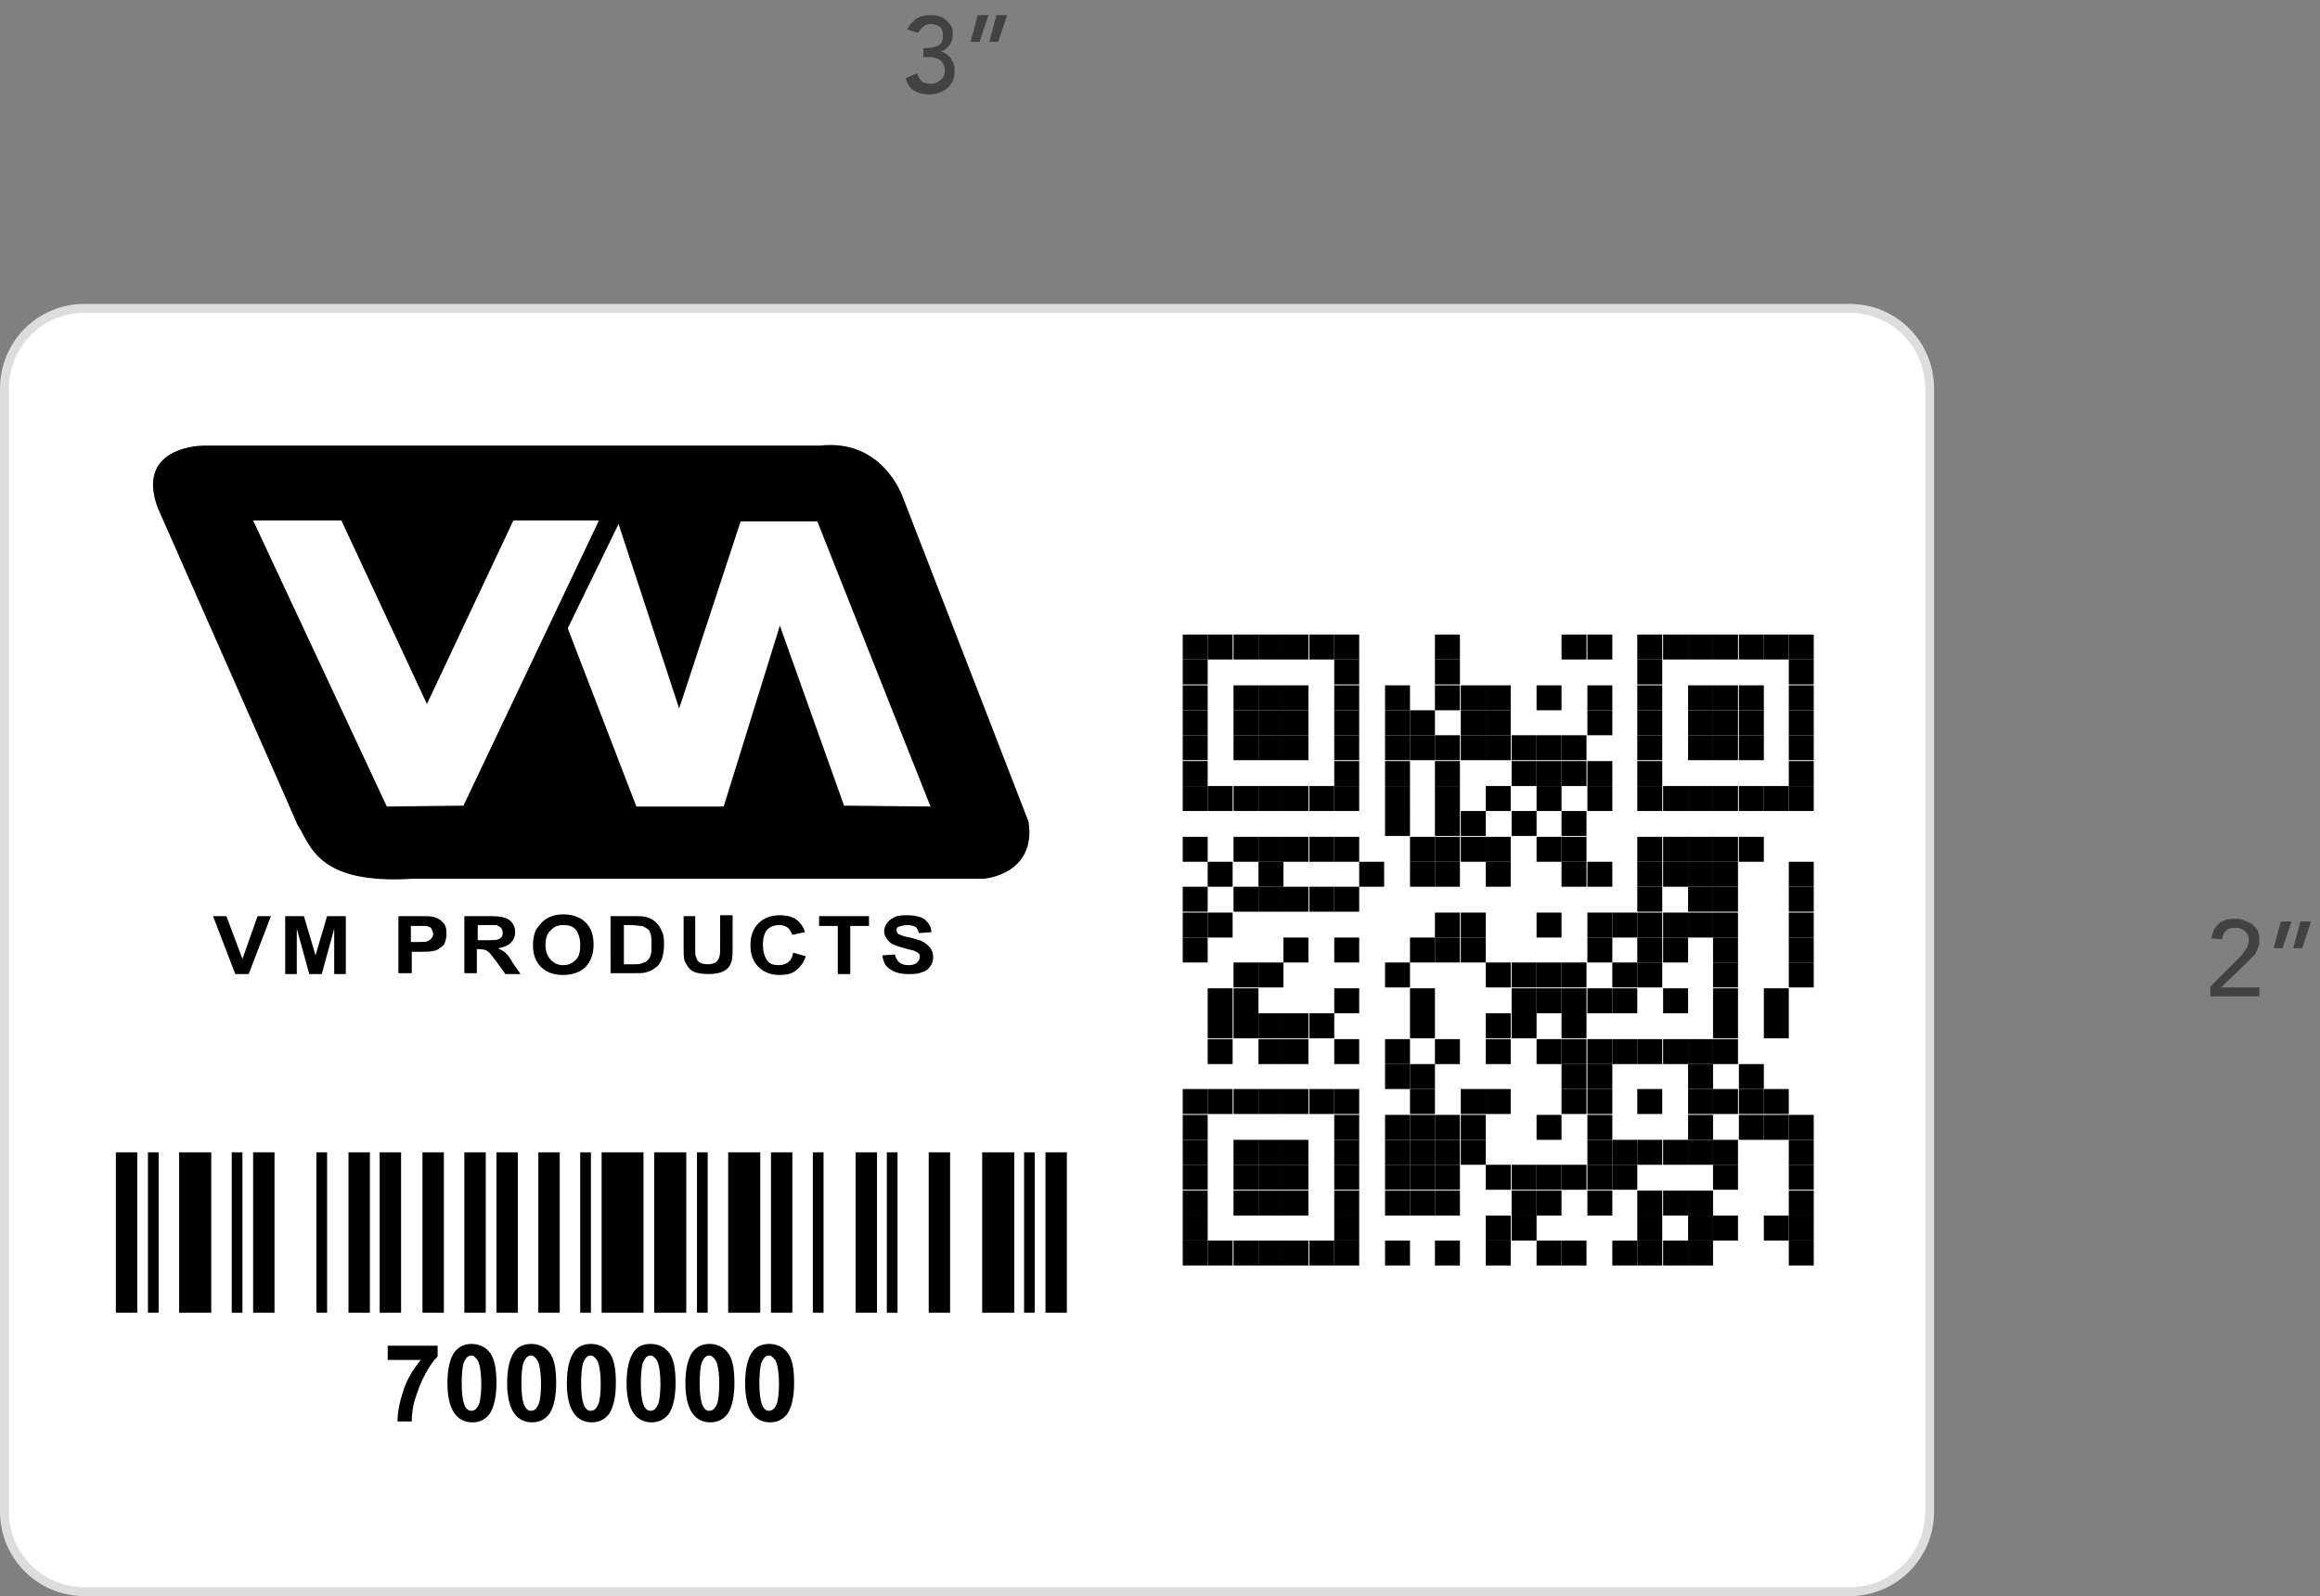<?xml version="1.0" encoding="utf-8"?>
<!-- Generator: Adobe Illustrator 25.4.1, SVG Export Plug-In . SVG Version: 6.00 Build 0)  -->
<svg version="1.1" id="Layer_1" xmlns="http://www.w3.org/2000/svg" xmlns:xlink="http://www.w3.org/1999/xlink" x="0px" y="0px"
	 viewBox="0 0 260.3 179.1" style="enable-background:new 0 0 260.3 179.1;" xml:space="preserve">
<rect x="0" y="0" width="260.3" height="179.1" fill="#808080" stroke="none"/>
<style type="text/css">
	.st0{clip-path:url(#SVGID_00000178187450804806963920000006130246353294598321_);}
	.st1{fill:#424242;}
	.st2{clip-path:url(#SVGID_00000178187450804806963920000006130246353294598321_);fill:#FFFFFF;}
	.st3{clip-path:url(#SVGID_00000178187450804806963920000006130246353294598321_);fill:none;stroke:#DDDDDD;stroke-miterlimit:10;}
	.st4{clip-path:url(#SVGID_00000071522801106347335400000005399822426087732144_);}
	.st5{clip-path:url(#SVGID_00000027595023191384983040000002733487563613063339_);}
</style>
<g>
	<defs>
		<rect id="SVGID_1_" width="260.3" height="179.1"/>
	</defs>
	<clipPath id="SVGID_00000057140829329396365320000013180880717482561981_">
		<use xlink:href="#SVGID_1_"  style="overflow:visible;"/>
	</clipPath>
	<g style="clip-path:url(#SVGID_00000057140829329396365320000013180880717482561981_);">
		<path class="st1" d="M248,110.7l3.4-3.4c0.1-0.1,0.2-0.2,0.3-0.4c0.1-0.1,0.2-0.3,0.3-0.4c0.1-0.1,0.2-0.3,0.2-0.5
			c0.1-0.2,0.1-0.3,0.1-0.5c0-0.2,0-0.4-0.1-0.6s-0.2-0.3-0.3-0.4s-0.3-0.2-0.5-0.3c-0.2-0.1-0.4-0.1-0.6-0.1c-0.4,0-0.8,0.1-1,0.3
			c-0.3,0.2-0.4,0.6-0.5,1l-1.2-0.1c0.1-0.4,0.2-0.7,0.3-1c0.2-0.3,0.4-0.5,0.6-0.7s0.5-0.3,0.8-0.4s0.7-0.1,1-0.1
			c0.4,0,0.7,0,1,0.2c0.3,0.1,0.6,0.2,0.9,0.4c0.2,0.2,0.4,0.4,0.6,0.7c0.1,0.3,0.2,0.6,0.2,1c0,0.3,0,0.5-0.1,0.8s-0.2,0.5-0.3,0.7
			s-0.3,0.4-0.5,0.6c-0.2,0.2-0.4,0.4-0.6,0.6l-2.8,2.7h4.3v1H248V110.7z"/>
		<path class="st1" d="M256.1,106.4h-1l0.8-3h1.2L256.1,106.4z M258.3,106.4h-1l0.8-3h1.2L258.3,106.4z"/>
	</g>
	<g style="clip-path:url(#SVGID_00000057140829329396365320000013180880717482561981_);">
		<path class="st1" d="M102.9,8.2c0.1,0.4,0.3,0.7,0.5,0.9c0.2,0.2,0.6,0.3,1,0.3c0.2,0,0.4,0,0.6-0.1c0.2-0.1,0.4-0.2,0.5-0.3
			c0.2-0.1,0.3-0.3,0.4-0.5s0.1-0.4,0.1-0.6c0-0.4-0.1-0.6-0.2-0.8c-0.1-0.2-0.3-0.4-0.6-0.5s-0.5-0.2-0.8-0.2c-0.3,0-0.6,0-0.8,0
			v-1c0.4,0,0.8,0,1.1-0.1c0.3-0.1,0.5-0.1,0.7-0.3c0.2-0.1,0.3-0.3,0.3-0.4c0.1-0.2,0.1-0.4,0.1-0.6c0-0.5-0.1-0.8-0.4-1
			c-0.3-0.2-0.6-0.3-1-0.3c-0.3,0-0.6,0.1-0.8,0.3c-0.3,0.2-0.4,0.4-0.6,0.7l-1.2-0.4c0.2-0.5,0.6-0.9,1-1.2c0.5-0.3,1-0.4,1.5-0.4
			c0.3,0,0.7,0,1,0.1c0.3,0.1,0.6,0.2,0.8,0.4c0.2,0.2,0.4,0.4,0.6,0.7s0.2,0.6,0.2,1c0,0.4-0.1,0.8-0.4,1.2s-0.6,0.6-1,0.7v0
			c0.3,0,0.5,0.1,0.7,0.3c0.2,0.1,0.4,0.3,0.5,0.5s0.3,0.4,0.3,0.6c0.1,0.2,0.1,0.5,0.1,0.8c0,0.4-0.1,0.8-0.2,1.1
			c-0.2,0.3-0.4,0.6-0.6,0.8c-0.3,0.2-0.6,0.4-0.9,0.5c-0.3,0.1-0.7,0.2-1.1,0.2c-0.6,0-1.2-0.1-1.7-0.4c-0.5-0.3-0.8-0.8-1-1.4
			L102.9,8.2z"/>
		<path class="st1" d="M109.9,4.7h-1l0.8-3h1.2L109.9,4.7z M112,4.7h-1l0.8-3h1.2L112,4.7z"/>
	</g>
	<path style="clip-path:url(#SVGID_00000057140829329396365320000013180880717482561981_);fill:#FFFFFF;" d="M207.5,178.6H9.5
		c-5,0-9-4-9-9v-126c0-5,4-9,9-9h198c5,0,9,4,9,9v126C216.5,174.6,212.5,178.6,207.5,178.6"/>
	
		<path style="clip-path:url(#SVGID_00000057140829329396365320000013180880717482561981_);fill:none;stroke:#DDDDDD;stroke-miterlimit:10;" d="
		M207.5,178.6H9.5c-5,0-9-4-9-9v-126c0-5,4-9,9-9h198c5,0,9,4,9,9v126C216.5,174.6,212.5,178.6,207.5,178.6z"/>
</g>
<g>
	<path d="M26.4,109.3l-2.5-6.5h1.5l1.8,4.8l1.7-4.8h1.5l-2.5,6.5H26.4z"/>
	<path d="M32,109.3v-6.5h2.1l1.3,4.4l1.3-4.4h2.1v6.5h-1.3v-5.1l-1.4,5.1h-1.4l-1.4-5.1v5.1H32z"/>
	<path d="M44.7,109.3v-6.5H47c0.9,0,1.4,0,1.7,0.1c0.4,0.1,0.7,0.3,1,0.6s0.4,0.7,0.4,1.3c0,0.4-0.1,0.7-0.2,1s-0.4,0.5-0.6,0.6
		c-0.2,0.2-0.5,0.3-0.7,0.3c-0.3,0.1-0.8,0.1-1.5,0.1h-0.9v2.4H44.7z M46.1,103.9v1.8h0.8c0.6,0,0.9,0,1.1-0.1
		c0.2-0.1,0.3-0.2,0.4-0.3c0.1-0.1,0.2-0.3,0.2-0.5c0-0.2-0.1-0.4-0.2-0.6s-0.3-0.2-0.6-0.3c-0.2,0-0.5,0-1,0H46.1z"/>
	<path d="M52.1,109.3v-6.5h3c0.8,0,1.3,0.1,1.6,0.2c0.3,0.1,0.6,0.3,0.8,0.6c0.2,0.3,0.3,0.6,0.3,1c0,0.5-0.2,0.9-0.5,1.2
		s-0.8,0.5-1.4,0.6c0.3,0.2,0.6,0.3,0.8,0.5c0.2,0.2,0.5,0.5,0.8,1.1l0.9,1.3h-1.7l-1-1.4c-0.4-0.5-0.6-0.8-0.8-1
		c-0.1-0.1-0.3-0.2-0.4-0.3c-0.2,0-0.4-0.1-0.7-0.1h-0.3v2.7H52.1z M53.5,105.5h1.1c0.7,0,1.1,0,1.3-0.1s0.3-0.1,0.4-0.3
		c0.1-0.1,0.1-0.3,0.1-0.5c0-0.2-0.1-0.4-0.2-0.5c-0.1-0.1-0.3-0.2-0.5-0.3c-0.1,0-0.5,0-1,0h-1.1V105.5z"/>
	<path d="M59.8,106.1c0-0.7,0.1-1.2,0.3-1.7c0.2-0.3,0.4-0.6,0.7-0.9s0.6-0.5,0.9-0.6c0.4-0.2,0.9-0.3,1.5-0.3c1,0,1.9,0.3,2.5,0.9
		c0.6,0.6,0.9,1.4,0.9,2.5c0,1-0.3,1.9-0.9,2.5s-1.5,0.9-2.5,0.9c-1.1,0-1.9-0.3-2.5-0.9S59.8,107.1,59.8,106.1z M61.2,106
		c0,0.7,0.2,1.3,0.6,1.7c0.4,0.4,0.8,0.6,1.4,0.6s1-0.2,1.4-0.6c0.4-0.4,0.5-0.9,0.5-1.7c0-0.7-0.2-1.3-0.5-1.7
		c-0.4-0.4-0.8-0.5-1.4-0.5s-1.1,0.2-1.4,0.6C61.4,104.7,61.2,105.3,61.2,106z"/>
	<path d="M68.6,102.8h2.6c0.6,0,1,0,1.3,0.1c0.4,0.1,0.8,0.3,1.1,0.6c0.3,0.3,0.5,0.6,0.7,1.1c0.2,0.4,0.2,0.9,0.2,1.5
		c0,0.5-0.1,1-0.2,1.4c-0.2,0.5-0.4,0.9-0.8,1.1c-0.2,0.2-0.6,0.4-1,0.5c-0.3,0.1-0.7,0.1-1.3,0.1h-2.7V102.8z M70,103.9v4.3h1.1
		c0.4,0,0.7,0,0.9-0.1c0.2-0.1,0.4-0.1,0.6-0.3s0.3-0.3,0.4-0.6c0.1-0.3,0.1-0.7,0.1-1.2s0-0.9-0.1-1.2c-0.1-0.3-0.2-0.5-0.4-0.6
		s-0.4-0.3-0.7-0.3c-0.2,0-0.6-0.1-1.2-0.1H70z"/>
	<path d="M76.5,102.8H78v3.5c0,0.6,0,0.9,0.1,1.1c0.1,0.3,0.2,0.5,0.4,0.6s0.5,0.2,0.9,0.2c0.4,0,0.7-0.1,0.9-0.2
		c0.2-0.2,0.3-0.3,0.4-0.6s0.1-0.6,0.1-1.1v-3.6h1.4v3.4c0,0.8,0,1.3-0.1,1.7c-0.1,0.3-0.2,0.6-0.4,0.8c-0.2,0.2-0.5,0.4-0.8,0.5
		c-0.3,0.1-0.8,0.2-1.4,0.2c-0.7,0-1.2-0.1-1.5-0.2c-0.3-0.1-0.6-0.3-0.8-0.6s-0.3-0.5-0.4-0.7c-0.1-0.4-0.1-0.9-0.1-1.6V102.8z"/>
	<path d="M89,106.9l1.4,0.4c-0.2,0.7-0.6,1.2-1.1,1.6s-1.1,0.5-1.9,0.5c-0.9,0-1.7-0.3-2.3-0.9s-0.9-1.4-0.9-2.4
		c0-1.1,0.3-1.9,0.9-2.5c0.6-0.6,1.4-0.9,2.4-0.9c0.9,0,1.6,0.2,2.1,0.7c0.3,0.3,0.6,0.7,0.7,1.2l-1.4,0.3c-0.1-0.3-0.3-0.6-0.5-0.8
		c-0.3-0.2-0.6-0.3-1-0.3c-0.5,0-1,0.2-1.3,0.5c-0.3,0.3-0.5,0.9-0.5,1.7c0,0.8,0.2,1.4,0.5,1.8s0.7,0.5,1.3,0.5
		c0.4,0,0.7-0.1,1-0.3S88.9,107.4,89,106.9z"/>
	<path d="M94,109.3v-5.4h-2.1v-1.1h5.6v1.1h-2.1v5.4H94z"/>
	<path d="M99,107.2l1.4-0.1c0.1,0.4,0.3,0.7,0.5,0.9c0.3,0.2,0.6,0.3,1,0.3c0.5,0,0.8-0.1,1-0.3s0.3-0.4,0.3-0.6
		c0-0.2,0-0.3-0.1-0.4s-0.3-0.2-0.5-0.3c-0.2-0.1-0.5-0.1-1.1-0.3c-0.8-0.2-1.3-0.4-1.6-0.6c-0.4-0.4-0.7-0.8-0.7-1.3
		c0-0.3,0.1-0.6,0.3-0.9c0.2-0.3,0.5-0.5,0.9-0.7c0.4-0.2,0.8-0.2,1.4-0.2c0.9,0,1.6,0.2,2,0.5c0.4,0.4,0.7,0.8,0.7,1.4l-1.4,0.1
		c-0.1-0.3-0.2-0.6-0.4-0.7c-0.2-0.1-0.5-0.2-0.9-0.2c-0.4,0-0.7,0.1-1,0.2c-0.2,0.1-0.2,0.2-0.2,0.4c0,0.2,0.1,0.3,0.2,0.4
		c0.2,0.1,0.6,0.3,1.3,0.4c0.7,0.2,1.2,0.3,1.5,0.5s0.6,0.4,0.8,0.7c0.2,0.3,0.3,0.6,0.3,1c0,0.4-0.1,0.7-0.3,1
		c-0.2,0.3-0.5,0.6-1,0.7c-0.4,0.2-0.9,0.2-1.5,0.2c-0.9,0-1.6-0.2-2.1-0.6C99.3,108.4,99.1,107.9,99,107.2z"/>
</g>
<g>
	<defs>
		<rect id="SVGID_00000030461472179564399620000014266655734888444804_" width="260.3" height="179.1"/>
	</defs>
	<clipPath id="SVGID_00000045609489150473400950000005428844086598215327_">
		<use xlink:href="#SVGID_00000030461472179564399620000014266655734888444804_"  style="overflow:visible;"/>
	</clipPath>
	<path style="clip-path:url(#SVGID_00000045609489150473400950000005428844086598215327_);" d="M115.4,92.2l-14.1-36.4
		c0,0-2.2-6.6-9.3-5.8l-69.2,0c0,0-7.7,0-5.1,7c0,0,15.6,35.3,15.7,35.6c1.5,2.3,2.2,6.7,13,6h64C110.5,98.6,116.3,98.1,115.4,92.2
		 M43.4,90.5l-15-32.1l9.9,0L47.9,79l9.7-20.6h9.6L52,90.4L43.4,90.5z M94.7,90.4l-7.2-20.2l-6.3,20.3l-9.8,0l-7.7-20l5.7-11.7
		l6.8,20.7l6.9-21l8.6,0l12.7,32L94.7,90.4z"/>
</g>
<g>
	<path d="M43.5,152.5v-1.5h5.6v1.2c-0.5,0.5-0.9,1.1-1.4,2s-0.8,1.8-1.1,2.7s-0.4,1.8-0.4,2.6h-1.6c0-1.2,0.3-2.4,0.7-3.6
		s1.1-2.3,1.9-3.3H43.5z"/>
	<path d="M52.9,150.8c0.8,0,1.5,0.3,2,0.9c0.6,0.7,0.8,1.9,0.8,3.5c0,1.6-0.3,2.8-0.8,3.5c-0.5,0.6-1.1,0.9-1.9,0.9
		c-0.8,0-1.5-0.3-2-1s-0.8-1.8-0.8-3.4c0-1.6,0.3-2.8,0.8-3.5C51.5,151.1,52.1,150.8,52.9,150.8z M52.9,152.1
		c-0.2,0-0.4,0.1-0.5,0.2s-0.3,0.4-0.4,0.7c-0.1,0.4-0.2,1.1-0.2,2.2s0.1,1.7,0.2,2.1s0.2,0.6,0.4,0.8s0.3,0.2,0.5,0.2
		s0.4-0.1,0.5-0.2s0.3-0.4,0.4-0.7c0.1-0.4,0.2-1.1,0.2-2.1s-0.1-1.7-0.2-2.1s-0.2-0.6-0.4-0.8S53.1,152.1,52.9,152.1z"/>
	<path d="M59.6,150.8c0.8,0,1.5,0.3,2,0.9c0.6,0.7,0.8,1.9,0.8,3.5c0,1.6-0.3,2.8-0.8,3.5c-0.5,0.6-1.1,0.9-1.9,0.9
		c-0.8,0-1.5-0.3-2-1s-0.8-1.8-0.8-3.4c0-1.6,0.3-2.8,0.8-3.5C58.1,151.1,58.8,150.8,59.6,150.8z M59.6,152.1
		c-0.2,0-0.4,0.1-0.5,0.2s-0.3,0.4-0.4,0.7c-0.1,0.4-0.2,1.1-0.2,2.2s0.1,1.7,0.2,2.1s0.2,0.6,0.4,0.8s0.3,0.2,0.5,0.2
		s0.4-0.1,0.5-0.2s0.3-0.4,0.4-0.7c0.1-0.4,0.2-1.1,0.2-2.1s-0.1-1.7-0.2-2.1s-0.2-0.6-0.4-0.8S59.8,152.1,59.6,152.1z"/>
	<path d="M66.3,150.8c0.8,0,1.5,0.3,2,0.9c0.6,0.7,0.8,1.9,0.8,3.5c0,1.6-0.3,2.8-0.8,3.5c-0.5,0.6-1.1,0.9-1.9,0.9
		c-0.8,0-1.5-0.3-2-1s-0.8-1.8-0.8-3.4c0-1.6,0.3-2.8,0.8-3.5C64.8,151.1,65.5,150.8,66.3,150.8z M66.3,152.1
		c-0.2,0-0.4,0.1-0.5,0.2s-0.3,0.4-0.4,0.7c-0.1,0.4-0.2,1.1-0.2,2.2s0.1,1.7,0.2,2.1s0.2,0.6,0.4,0.8s0.3,0.2,0.5,0.2
		s0.4-0.1,0.5-0.2s0.3-0.4,0.4-0.7c0.1-0.4,0.2-1.1,0.2-2.1s-0.1-1.7-0.2-2.1s-0.2-0.6-0.4-0.8S66.5,152.1,66.3,152.1z"/>
	<path d="M73,150.8c0.8,0,1.5,0.3,2,0.9c0.6,0.7,0.8,1.9,0.8,3.5c0,1.6-0.3,2.8-0.8,3.5c-0.5,0.6-1.1,0.9-1.9,0.9
		c-0.8,0-1.5-0.3-2-1s-0.8-1.8-0.8-3.4c0-1.6,0.3-2.8,0.8-3.5C71.5,151.1,72.1,150.8,73,150.8z M73,152.1c-0.2,0-0.4,0.1-0.5,0.2
		s-0.3,0.4-0.4,0.7c-0.1,0.4-0.2,1.1-0.2,2.2s0.1,1.7,0.2,2.1s0.2,0.6,0.4,0.8s0.3,0.2,0.5,0.2s0.4-0.1,0.5-0.2s0.3-0.4,0.4-0.7
		c0.1-0.4,0.2-1.1,0.2-2.1s-0.1-1.7-0.2-2.1s-0.2-0.6-0.4-0.8S73.2,152.1,73,152.1z"/>
	<path d="M79.6,150.8c0.8,0,1.5,0.3,2,0.9c0.6,0.7,0.8,1.9,0.8,3.5c0,1.6-0.3,2.8-0.8,3.5c-0.5,0.6-1.1,0.9-1.9,0.9
		c-0.8,0-1.5-0.3-2-1s-0.8-1.8-0.8-3.4c0-1.6,0.3-2.8,0.8-3.5C78.2,151.1,78.8,150.8,79.6,150.8z M79.6,152.1
		c-0.2,0-0.4,0.1-0.5,0.2s-0.3,0.4-0.4,0.7c-0.1,0.4-0.2,1.1-0.2,2.2s0.1,1.7,0.2,2.1s0.2,0.6,0.4,0.8s0.3,0.2,0.5,0.2
		s0.4-0.1,0.5-0.2s0.3-0.4,0.4-0.7c0.1-0.4,0.2-1.1,0.2-2.1s-0.1-1.7-0.2-2.1s-0.2-0.6-0.4-0.8S79.8,152.1,79.6,152.1z"/>
	<path d="M86.3,150.8c0.8,0,1.5,0.3,2,0.9c0.6,0.7,0.8,1.9,0.8,3.5c0,1.6-0.3,2.8-0.8,3.5c-0.5,0.6-1.1,0.9-1.9,0.9
		c-0.8,0-1.5-0.3-2-1s-0.8-1.8-0.8-3.4c0-1.6,0.3-2.8,0.8-3.5C84.8,151.1,85.5,150.8,86.3,150.8z M86.3,152.1
		c-0.2,0-0.4,0.1-0.5,0.2s-0.3,0.4-0.4,0.7c-0.1,0.4-0.2,1.1-0.2,2.2s0.1,1.7,0.2,2.1s0.2,0.6,0.4,0.8s0.3,0.2,0.5,0.2
		s0.4-0.1,0.5-0.2s0.3-0.4,0.4-0.7c0.1-0.4,0.2-1.1,0.2-2.1s-0.1-1.7-0.2-2.1s-0.2-0.6-0.4-0.8S86.5,152.1,86.3,152.1z"/>
</g>
<g>
	<defs>
		<rect id="SVGID_00000056415524764481378560000009564014808179315887_" width="260.3" height="179.1"/>
	</defs>
	<clipPath id="SVGID_00000168805206224846755160000002445655289633663641_">
		<use xlink:href="#SVGID_00000056415524764481378560000009564014808179315887_"  style="overflow:visible;"/>
	</clipPath>
	
		<rect x="13" y="129.3" style="clip-path:url(#SVGID_00000168805206224846755160000002445655289633663641_);" width="2.4" height="18"/>
	
		<rect x="16.6" y="129.3" style="clip-path:url(#SVGID_00000168805206224846755160000002445655289633663641_);" width="1.2" height="18"/>
	
		<rect x="20.1" y="129.3" style="clip-path:url(#SVGID_00000168805206224846755160000002445655289633663641_);" width="3.6" height="18"/>
	
		<rect x="26" y="129.3" style="clip-path:url(#SVGID_00000168805206224846755160000002445655289633663641_);" width="1.2" height="18"/>
	
		<rect x="28.4" y="129.3" style="clip-path:url(#SVGID_00000168805206224846755160000002445655289633663641_);" width="2.4" height="18"/>
	
		<rect x="35.5" y="129.3" style="clip-path:url(#SVGID_00000168805206224846755160000002445655289633663641_);" width="1.2" height="18"/>
	
		<rect x="39.1" y="129.3" style="clip-path:url(#SVGID_00000168805206224846755160000002445655289633663641_);" width="2.4" height="18"/>
	
		<rect x="42.6" y="129.3" style="clip-path:url(#SVGID_00000168805206224846755160000002445655289633663641_);" width="2.4" height="18"/>
	
		<rect x="47.4" y="129.3" style="clip-path:url(#SVGID_00000168805206224846755160000002445655289633663641_);" width="2.4" height="18"/>
	
		<rect x="52.1" y="129.3" style="clip-path:url(#SVGID_00000168805206224846755160000002445655289633663641_);" width="2.4" height="18"/>
	
		<rect x="55.7" y="129.3" style="clip-path:url(#SVGID_00000168805206224846755160000002445655289633663641_);" width="2.4" height="18"/>
	
		<rect x="60.4" y="129.3" style="clip-path:url(#SVGID_00000168805206224846755160000002445655289633663641_);" width="2.4" height="18"/>
	
		<rect x="65.1" y="129.3" style="clip-path:url(#SVGID_00000168805206224846755160000002445655289633663641_);" width="1.2" height="18"/>
	
		<rect x="67.5" y="129.3" style="clip-path:url(#SVGID_00000168805206224846755160000002445655289633663641_);" width="4.7" height="18"/>
	
		<rect x="73.4" y="129.3" style="clip-path:url(#SVGID_00000168805206224846755160000002445655289633663641_);" width="3.6" height="18"/>
	
		<rect x="78.2" y="129.3" style="clip-path:url(#SVGID_00000168805206224846755160000002445655289633663641_);" width="1.2" height="18"/>
	
		<rect x="81.7" y="129.3" style="clip-path:url(#SVGID_00000168805206224846755160000002445655289633663641_);" width="3.6" height="18"/>
	
		<rect x="86.5" y="129.3" style="clip-path:url(#SVGID_00000168805206224846755160000002445655289633663641_);" width="2.4" height="18"/>
	
		<rect x="91.2" y="129.3" style="clip-path:url(#SVGID_00000168805206224846755160000002445655289633663641_);" width="1.2" height="18"/>
	
		<rect x="96" y="129.3" style="clip-path:url(#SVGID_00000168805206224846755160000002445655289633663641_);" width="2.4" height="18"/>
	
		<rect x="99.5" y="129.3" style="clip-path:url(#SVGID_00000168805206224846755160000002445655289633663641_);" width="1.2" height="18"/>
	
		<rect x="104.2" y="129.3" style="clip-path:url(#SVGID_00000168805206224846755160000002445655289633663641_);" width="2.4" height="18"/>
	
		<rect x="110.2" y="129.3" style="clip-path:url(#SVGID_00000168805206224846755160000002445655289633663641_);" width="3.6" height="18"/>
	
		<rect x="114.9" y="129.3" style="clip-path:url(#SVGID_00000168805206224846755160000002445655289633663641_);" width="1.2" height="18"/>
	
		<rect x="117.3" y="129.3" style="clip-path:url(#SVGID_00000168805206224846755160000002445655289633663641_);" width="2.4" height="18"/>
	
		<rect x="132.7" y="71.2" style="clip-path:url(#SVGID_00000168805206224846755160000002445655289633663641_);" width="2.8" height="2.8"/>
	
		<rect x="135.5" y="71.2" style="clip-path:url(#SVGID_00000168805206224846755160000002445655289633663641_);" width="2.8" height="2.8"/>
	
		<rect x="138.4" y="71.2" style="clip-path:url(#SVGID_00000168805206224846755160000002445655289633663641_);" width="2.8" height="2.8"/>
	
		<rect x="141.2" y="71.2" style="clip-path:url(#SVGID_00000168805206224846755160000002445655289633663641_);" width="2.8" height="2.8"/>
	
		<rect x="144" y="71.2" style="clip-path:url(#SVGID_00000168805206224846755160000002445655289633663641_);" width="2.8" height="2.8"/>
	
		<rect x="146.9" y="71.2" style="clip-path:url(#SVGID_00000168805206224846755160000002445655289633663641_);" width="2.8" height="2.8"/>
	
		<rect x="149.7" y="71.2" style="clip-path:url(#SVGID_00000168805206224846755160000002445655289633663641_);" width="2.8" height="2.8"/>
	
		<rect x="161" y="71.2" style="clip-path:url(#SVGID_00000168805206224846755160000002445655289633663641_);" width="2.8" height="2.8"/>
	
		<rect x="175.2" y="71.2" style="clip-path:url(#SVGID_00000168805206224846755160000002445655289633663641_);" width="2.8" height="2.8"/>
	
		<rect x="178.1" y="71.2" style="clip-path:url(#SVGID_00000168805206224846755160000002445655289633663641_);" width="2.8" height="2.8"/>
	
		<rect x="183.7" y="71.2" style="clip-path:url(#SVGID_00000168805206224846755160000002445655289633663641_);" width="2.8" height="2.8"/>
	
		<rect x="186.6" y="71.2" style="clip-path:url(#SVGID_00000168805206224846755160000002445655289633663641_);" width="2.8" height="2.8"/>
	
		<rect x="189.4" y="71.2" style="clip-path:url(#SVGID_00000168805206224846755160000002445655289633663641_);" width="2.8" height="2.8"/>
	
		<rect x="192.2" y="71.2" style="clip-path:url(#SVGID_00000168805206224846755160000002445655289633663641_);" width="2.8" height="2.8"/>
	
		<rect x="195.1" y="71.2" style="clip-path:url(#SVGID_00000168805206224846755160000002445655289633663641_);" width="2.8" height="2.8"/>
	
		<rect x="197.9" y="71.2" style="clip-path:url(#SVGID_00000168805206224846755160000002445655289633663641_);" width="2.8" height="2.8"/>
	
		<rect x="200.7" y="71.2" style="clip-path:url(#SVGID_00000168805206224846755160000002445655289633663641_);" width="2.8" height="2.8"/>
	
		<rect x="132.7" y="74" style="clip-path:url(#SVGID_00000168805206224846755160000002445655289633663641_);" width="2.8" height="2.8"/>
	
		<rect x="149.7" y="74" style="clip-path:url(#SVGID_00000168805206224846755160000002445655289633663641_);" width="2.8" height="2.8"/>
	
		<rect x="161" y="74" style="clip-path:url(#SVGID_00000168805206224846755160000002445655289633663641_);" width="2.8" height="2.8"/>
	
		<rect x="183.7" y="74" style="clip-path:url(#SVGID_00000168805206224846755160000002445655289633663641_);" width="2.8" height="2.8"/>
	
		<rect x="200.7" y="74" style="clip-path:url(#SVGID_00000168805206224846755160000002445655289633663641_);" width="2.8" height="2.8"/>
	
		<rect x="132.7" y="76.9" style="clip-path:url(#SVGID_00000168805206224846755160000002445655289633663641_);" width="2.8" height="2.8"/>
	
		<rect x="138.4" y="76.9" style="clip-path:url(#SVGID_00000168805206224846755160000002445655289633663641_);" width="2.8" height="2.8"/>
	
		<rect x="141.2" y="76.9" style="clip-path:url(#SVGID_00000168805206224846755160000002445655289633663641_);" width="2.8" height="2.8"/>
	
		<rect x="144" y="76.9" style="clip-path:url(#SVGID_00000168805206224846755160000002445655289633663641_);" width="2.8" height="2.8"/>
	
		<rect x="149.7" y="76.9" style="clip-path:url(#SVGID_00000168805206224846755160000002445655289633663641_);" width="2.8" height="2.8"/>
	
		<rect x="155.4" y="76.9" style="clip-path:url(#SVGID_00000168805206224846755160000002445655289633663641_);" width="2.8" height="2.8"/>
	
		<rect x="161" y="76.9" style="clip-path:url(#SVGID_00000168805206224846755160000002445655289633663641_);" width="2.8" height="2.8"/>
	
		<rect x="163.9" y="76.9" style="clip-path:url(#SVGID_00000168805206224846755160000002445655289633663641_);" width="2.8" height="2.8"/>
	
		<rect x="166.7" y="76.9" style="clip-path:url(#SVGID_00000168805206224846755160000002445655289633663641_);" width="2.8" height="2.8"/>
	
		<rect x="172.4" y="76.9" style="clip-path:url(#SVGID_00000168805206224846755160000002445655289633663641_);" width="2.8" height="2.8"/>
	
		<rect x="178.1" y="76.9" style="clip-path:url(#SVGID_00000168805206224846755160000002445655289633663641_);" width="2.8" height="2.8"/>
	
		<rect x="183.7" y="76.9" style="clip-path:url(#SVGID_00000168805206224846755160000002445655289633663641_);" width="2.8" height="2.8"/>
	
		<rect x="189.4" y="76.9" style="clip-path:url(#SVGID_00000168805206224846755160000002445655289633663641_);" width="2.8" height="2.8"/>
	
		<rect x="192.2" y="76.9" style="clip-path:url(#SVGID_00000168805206224846755160000002445655289633663641_);" width="2.8" height="2.8"/>
	
		<rect x="195.1" y="76.9" style="clip-path:url(#SVGID_00000168805206224846755160000002445655289633663641_);" width="2.8" height="2.8"/>
	
		<rect x="200.7" y="76.9" style="clip-path:url(#SVGID_00000168805206224846755160000002445655289633663641_);" width="2.8" height="2.8"/>
	
		<rect x="132.7" y="79.7" style="clip-path:url(#SVGID_00000168805206224846755160000002445655289633663641_);" width="2.8" height="2.8"/>
	
		<rect x="138.4" y="79.7" style="clip-path:url(#SVGID_00000168805206224846755160000002445655289633663641_);" width="2.8" height="2.8"/>
	
		<rect x="141.2" y="79.7" style="clip-path:url(#SVGID_00000168805206224846755160000002445655289633663641_);" width="2.8" height="2.8"/>
	
		<rect x="144" y="79.7" style="clip-path:url(#SVGID_00000168805206224846755160000002445655289633663641_);" width="2.8" height="2.8"/>
	
		<rect x="149.7" y="79.7" style="clip-path:url(#SVGID_00000168805206224846755160000002445655289633663641_);" width="2.8" height="2.8"/>
	
		<rect x="155.4" y="79.7" style="clip-path:url(#SVGID_00000168805206224846755160000002445655289633663641_);" width="2.8" height="2.8"/>
	
		<rect x="158.2" y="79.7" style="clip-path:url(#SVGID_00000168805206224846755160000002445655289633663641_);" width="2.8" height="2.8"/>
	
		<rect x="163.9" y="79.7" style="clip-path:url(#SVGID_00000168805206224846755160000002445655289633663641_);" width="2.8" height="2.8"/>
	
		<rect x="166.7" y="79.7" style="clip-path:url(#SVGID_00000168805206224846755160000002445655289633663641_);" width="2.8" height="2.8"/>
	
		<rect x="178.1" y="79.7" style="clip-path:url(#SVGID_00000168805206224846755160000002445655289633663641_);" width="2.8" height="2.8"/>
	
		<rect x="183.7" y="79.7" style="clip-path:url(#SVGID_00000168805206224846755160000002445655289633663641_);" width="2.8" height="2.8"/>
	
		<rect x="189.4" y="79.7" style="clip-path:url(#SVGID_00000168805206224846755160000002445655289633663641_);" width="2.8" height="2.8"/>
	
		<rect x="192.2" y="79.7" style="clip-path:url(#SVGID_00000168805206224846755160000002445655289633663641_);" width="2.8" height="2.8"/>
	
		<rect x="195.1" y="79.7" style="clip-path:url(#SVGID_00000168805206224846755160000002445655289633663641_);" width="2.8" height="2.8"/>
	
		<rect x="200.7" y="79.7" style="clip-path:url(#SVGID_00000168805206224846755160000002445655289633663641_);" width="2.8" height="2.8"/>
	
		<rect x="132.7" y="82.5" style="clip-path:url(#SVGID_00000168805206224846755160000002445655289633663641_);" width="2.8" height="2.8"/>
	
		<rect x="138.4" y="82.5" style="clip-path:url(#SVGID_00000168805206224846755160000002445655289633663641_);" width="2.8" height="2.8"/>
	
		<rect x="141.2" y="82.5" style="clip-path:url(#SVGID_00000168805206224846755160000002445655289633663641_);" width="2.8" height="2.8"/>
	
		<rect x="144" y="82.5" style="clip-path:url(#SVGID_00000168805206224846755160000002445655289633663641_);" width="2.8" height="2.8"/>
	
		<rect x="149.7" y="82.5" style="clip-path:url(#SVGID_00000168805206224846755160000002445655289633663641_);" width="2.8" height="2.8"/>
	
		<rect x="155.4" y="82.5" style="clip-path:url(#SVGID_00000168805206224846755160000002445655289633663641_);" width="2.8" height="2.8"/>
	
		<rect x="158.2" y="82.5" style="clip-path:url(#SVGID_00000168805206224846755160000002445655289633663641_);" width="2.8" height="2.8"/>
	
		<rect x="161" y="82.5" style="clip-path:url(#SVGID_00000168805206224846755160000002445655289633663641_);" width="2.8" height="2.8"/>
	
		<rect x="163.9" y="82.5" style="clip-path:url(#SVGID_00000168805206224846755160000002445655289633663641_);" width="2.8" height="2.8"/>
	
		<rect x="166.7" y="82.5" style="clip-path:url(#SVGID_00000168805206224846755160000002445655289633663641_);" width="2.8" height="2.8"/>
	
		<rect x="169.6" y="82.5" style="clip-path:url(#SVGID_00000168805206224846755160000002445655289633663641_);" width="2.8" height="2.8"/>
	
		<rect x="172.4" y="82.5" style="clip-path:url(#SVGID_00000168805206224846755160000002445655289633663641_);" width="2.8" height="2.8"/>
	
		<rect x="175.2" y="82.5" style="clip-path:url(#SVGID_00000168805206224846755160000002445655289633663641_);" width="2.8" height="2.8"/>
	
		<rect x="183.7" y="82.5" style="clip-path:url(#SVGID_00000168805206224846755160000002445655289633663641_);" width="2.8" height="2.8"/>
	
		<rect x="189.4" y="82.5" style="clip-path:url(#SVGID_00000168805206224846755160000002445655289633663641_);" width="2.8" height="2.8"/>
	
		<rect x="192.2" y="82.5" style="clip-path:url(#SVGID_00000168805206224846755160000002445655289633663641_);" width="2.8" height="2.8"/>
	
		<rect x="195.1" y="82.5" style="clip-path:url(#SVGID_00000168805206224846755160000002445655289633663641_);" width="2.8" height="2.8"/>
	
		<rect x="200.7" y="82.5" style="clip-path:url(#SVGID_00000168805206224846755160000002445655289633663641_);" width="2.8" height="2.8"/>
	
		<rect x="132.7" y="85.4" style="clip-path:url(#SVGID_00000168805206224846755160000002445655289633663641_);" width="2.8" height="2.8"/>
	
		<rect x="149.7" y="85.4" style="clip-path:url(#SVGID_00000168805206224846755160000002445655289633663641_);" width="2.8" height="2.8"/>
	
		<rect x="155.4" y="85.4" style="clip-path:url(#SVGID_00000168805206224846755160000002445655289633663641_);" width="2.8" height="2.8"/>
	
		<rect x="161" y="85.4" style="clip-path:url(#SVGID_00000168805206224846755160000002445655289633663641_);" width="2.8" height="2.8"/>
	
		<rect x="169.6" y="85.4" style="clip-path:url(#SVGID_00000168805206224846755160000002445655289633663641_);" width="2.8" height="2.8"/>
	
		<rect x="172.4" y="85.4" style="clip-path:url(#SVGID_00000168805206224846755160000002445655289633663641_);" width="2.8" height="2.8"/>
	
		<rect x="175.2" y="85.4" style="clip-path:url(#SVGID_00000168805206224846755160000002445655289633663641_);" width="2.8" height="2.8"/>
	
		<rect x="178.1" y="85.4" style="clip-path:url(#SVGID_00000168805206224846755160000002445655289633663641_);" width="2.8" height="2.8"/>
	
		<rect x="183.7" y="85.4" style="clip-path:url(#SVGID_00000168805206224846755160000002445655289633663641_);" width="2.8" height="2.8"/>
	
		<rect x="200.7" y="85.4" style="clip-path:url(#SVGID_00000168805206224846755160000002445655289633663641_);" width="2.8" height="2.8"/>
	
		<rect x="132.7" y="88.2" style="clip-path:url(#SVGID_00000168805206224846755160000002445655289633663641_);" width="2.8" height="2.8"/>
	
		<rect x="135.5" y="88.2" style="clip-path:url(#SVGID_00000168805206224846755160000002445655289633663641_);" width="2.8" height="2.8"/>
	
		<rect x="138.4" y="88.2" style="clip-path:url(#SVGID_00000168805206224846755160000002445655289633663641_);" width="2.8" height="2.8"/>
	
		<rect x="141.2" y="88.2" style="clip-path:url(#SVGID_00000168805206224846755160000002445655289633663641_);" width="2.8" height="2.8"/>
	
		<rect x="144" y="88.2" style="clip-path:url(#SVGID_00000168805206224846755160000002445655289633663641_);" width="2.8" height="2.8"/>
	
		<rect x="146.9" y="88.2" style="clip-path:url(#SVGID_00000168805206224846755160000002445655289633663641_);" width="2.8" height="2.8"/>
	
		<rect x="149.7" y="88.2" style="clip-path:url(#SVGID_00000168805206224846755160000002445655289633663641_);" width="2.8" height="2.8"/>
	
		<rect x="155.4" y="88.2" style="clip-path:url(#SVGID_00000168805206224846755160000002445655289633663641_);" width="2.8" height="2.8"/>
	
		<rect x="161" y="88.2" style="clip-path:url(#SVGID_00000168805206224846755160000002445655289633663641_);" width="2.8" height="2.8"/>
	
		<rect x="166.7" y="88.2" style="clip-path:url(#SVGID_00000168805206224846755160000002445655289633663641_);" width="2.8" height="2.8"/>
	
		<rect x="172.4" y="88.2" style="clip-path:url(#SVGID_00000168805206224846755160000002445655289633663641_);" width="2.8" height="2.8"/>
	
		<rect x="178.1" y="88.2" style="clip-path:url(#SVGID_00000168805206224846755160000002445655289633663641_);" width="2.8" height="2.8"/>
	
		<rect x="183.7" y="88.2" style="clip-path:url(#SVGID_00000168805206224846755160000002445655289633663641_);" width="2.8" height="2.8"/>
	
		<rect x="186.6" y="88.2" style="clip-path:url(#SVGID_00000168805206224846755160000002445655289633663641_);" width="2.8" height="2.8"/>
	
		<rect x="189.4" y="88.2" style="clip-path:url(#SVGID_00000168805206224846755160000002445655289633663641_);" width="2.8" height="2.8"/>
	
		<rect x="192.2" y="88.2" style="clip-path:url(#SVGID_00000168805206224846755160000002445655289633663641_);" width="2.8" height="2.8"/>
	
		<rect x="195.1" y="88.2" style="clip-path:url(#SVGID_00000168805206224846755160000002445655289633663641_);" width="2.8" height="2.8"/>
	
		<rect x="197.9" y="88.2" style="clip-path:url(#SVGID_00000168805206224846755160000002445655289633663641_);" width="2.8" height="2.8"/>
	
		<rect x="200.7" y="88.2" style="clip-path:url(#SVGID_00000168805206224846755160000002445655289633663641_);" width="2.8" height="2.8"/>
	
		<rect x="155.4" y="91" style="clip-path:url(#SVGID_00000168805206224846755160000002445655289633663641_);" width="2.8" height="2.8"/>
	
		<rect x="161" y="91" style="clip-path:url(#SVGID_00000168805206224846755160000002445655289633663641_);" width="2.8" height="2.8"/>
	
		<rect x="163.9" y="91" style="clip-path:url(#SVGID_00000168805206224846755160000002445655289633663641_);" width="2.8" height="2.8"/>
	
		<rect x="169.6" y="91" style="clip-path:url(#SVGID_00000168805206224846755160000002445655289633663641_);" width="2.8" height="2.8"/>
	
		<rect x="175.2" y="91" style="clip-path:url(#SVGID_00000168805206224846755160000002445655289633663641_);" width="2.8" height="2.8"/>
	
		<rect x="132.7" y="93.9" style="clip-path:url(#SVGID_00000168805206224846755160000002445655289633663641_);" width="2.8" height="2.8"/>
	
		<rect x="138.4" y="93.9" style="clip-path:url(#SVGID_00000168805206224846755160000002445655289633663641_);" width="2.8" height="2.8"/>
	
		<rect x="141.2" y="93.9" style="clip-path:url(#SVGID_00000168805206224846755160000002445655289633663641_);" width="2.8" height="2.8"/>
	
		<rect x="144" y="93.9" style="clip-path:url(#SVGID_00000168805206224846755160000002445655289633663641_);" width="2.8" height="2.8"/>
	
		<rect x="146.9" y="93.9" style="clip-path:url(#SVGID_00000168805206224846755160000002445655289633663641_);" width="2.8" height="2.8"/>
	
		<rect x="149.7" y="93.9" style="clip-path:url(#SVGID_00000168805206224846755160000002445655289633663641_);" width="2.8" height="2.8"/>
	
		<rect x="158.2" y="93.9" style="clip-path:url(#SVGID_00000168805206224846755160000002445655289633663641_);" width="2.8" height="2.8"/>
	
		<rect x="161" y="93.9" style="clip-path:url(#SVGID_00000168805206224846755160000002445655289633663641_);" width="2.8" height="2.8"/>
	
		<rect x="163.9" y="93.9" style="clip-path:url(#SVGID_00000168805206224846755160000002445655289633663641_);" width="2.8" height="2.8"/>
	
		<rect x="166.7" y="93.9" style="clip-path:url(#SVGID_00000168805206224846755160000002445655289633663641_);" width="2.8" height="2.8"/>
	
		<rect x="172.4" y="93.9" style="clip-path:url(#SVGID_00000168805206224846755160000002445655289633663641_);" width="2.8" height="2.8"/>
	
		<rect x="175.2" y="93.9" style="clip-path:url(#SVGID_00000168805206224846755160000002445655289633663641_);" width="2.8" height="2.8"/>
	
		<rect x="183.7" y="93.9" style="clip-path:url(#SVGID_00000168805206224846755160000002445655289633663641_);" width="2.8" height="2.8"/>
	
		<rect x="186.6" y="93.9" style="clip-path:url(#SVGID_00000168805206224846755160000002445655289633663641_);" width="2.8" height="2.8"/>
	
		<rect x="189.4" y="93.9" style="clip-path:url(#SVGID_00000168805206224846755160000002445655289633663641_);" width="2.8" height="2.8"/>
	
		<rect x="192.2" y="93.9" style="clip-path:url(#SVGID_00000168805206224846755160000002445655289633663641_);" width="2.8" height="2.8"/>
	
		<rect x="195.1" y="93.9" style="clip-path:url(#SVGID_00000168805206224846755160000002445655289633663641_);" width="2.8" height="2.8"/>
	
		<rect x="135.5" y="96.7" style="clip-path:url(#SVGID_00000168805206224846755160000002445655289633663641_);" width="2.8" height="2.8"/>
	
		<rect x="141.2" y="96.7" style="clip-path:url(#SVGID_00000168805206224846755160000002445655289633663641_);" width="2.8" height="2.8"/>
	
		<rect x="152.5" y="96.7" style="clip-path:url(#SVGID_00000168805206224846755160000002445655289633663641_);" width="2.8" height="2.8"/>
	
		<rect x="158.2" y="96.7" style="clip-path:url(#SVGID_00000168805206224846755160000002445655289633663641_);" width="2.8" height="2.8"/>
	
		<rect x="161" y="96.7" style="clip-path:url(#SVGID_00000168805206224846755160000002445655289633663641_);" width="2.8" height="2.8"/>
	
		<rect x="166.7" y="96.7" style="clip-path:url(#SVGID_00000168805206224846755160000002445655289633663641_);" width="2.8" height="2.8"/>
	
		<rect x="175.2" y="96.7" style="clip-path:url(#SVGID_00000168805206224846755160000002445655289633663641_);" width="2.8" height="2.8"/>
	
		<rect x="178.1" y="96.7" style="clip-path:url(#SVGID_00000168805206224846755160000002445655289633663641_);" width="2.8" height="2.8"/>
	
		<rect x="183.7" y="96.7" style="clip-path:url(#SVGID_00000168805206224846755160000002445655289633663641_);" width="2.8" height="2.8"/>
	
		<rect x="186.6" y="96.7" style="clip-path:url(#SVGID_00000168805206224846755160000002445655289633663641_);" width="2.8" height="2.8"/>
	
		<rect x="189.4" y="96.7" style="clip-path:url(#SVGID_00000168805206224846755160000002445655289633663641_);" width="2.8" height="2.8"/>
	
		<rect x="192.2" y="96.7" style="clip-path:url(#SVGID_00000168805206224846755160000002445655289633663641_);" width="2.8" height="2.8"/>
	
		<rect x="200.7" y="96.7" style="clip-path:url(#SVGID_00000168805206224846755160000002445655289633663641_);" width="2.8" height="2.8"/>
	
		<rect x="132.7" y="99.5" style="clip-path:url(#SVGID_00000168805206224846755160000002445655289633663641_);" width="2.8" height="2.8"/>
	
		<rect x="138.4" y="99.5" style="clip-path:url(#SVGID_00000168805206224846755160000002445655289633663641_);" width="2.8" height="2.8"/>
	
		<rect x="141.2" y="99.5" style="clip-path:url(#SVGID_00000168805206224846755160000002445655289633663641_);" width="2.8" height="2.8"/>
	
		<rect x="144" y="99.5" style="clip-path:url(#SVGID_00000168805206224846755160000002445655289633663641_);" width="2.8" height="2.8"/>
	
		<rect x="146.9" y="99.5" style="clip-path:url(#SVGID_00000168805206224846755160000002445655289633663641_);" width="2.8" height="2.8"/>
	
		<rect x="149.7" y="99.5" style="clip-path:url(#SVGID_00000168805206224846755160000002445655289633663641_);" width="2.8" height="2.8"/>
	
		<rect x="183.7" y="99.5" style="clip-path:url(#SVGID_00000168805206224846755160000002445655289633663641_);" width="2.8" height="2.8"/>
	
		<rect x="189.4" y="99.5" style="clip-path:url(#SVGID_00000168805206224846755160000002445655289633663641_);" width="2.8" height="2.8"/>
	
		<rect x="192.2" y="99.5" style="clip-path:url(#SVGID_00000168805206224846755160000002445655289633663641_);" width="2.8" height="2.8"/>
	
		<rect x="200.7" y="99.5" style="clip-path:url(#SVGID_00000168805206224846755160000002445655289633663641_);" width="2.8" height="2.8"/>
	
		<rect x="132.7" y="102.4" style="clip-path:url(#SVGID_00000168805206224846755160000002445655289633663641_);" width="2.8" height="2.8"/>
	
		<rect x="135.5" y="102.4" style="clip-path:url(#SVGID_00000168805206224846755160000002445655289633663641_);" width="2.8" height="2.8"/>
	
		<rect x="161" y="102.4" style="clip-path:url(#SVGID_00000168805206224846755160000002445655289633663641_);" width="2.8" height="2.8"/>
	
		<rect x="163.9" y="102.4" style="clip-path:url(#SVGID_00000168805206224846755160000002445655289633663641_);" width="2.8" height="2.8"/>
	
		<rect x="172.4" y="102.4" style="clip-path:url(#SVGID_00000168805206224846755160000002445655289633663641_);" width="2.8" height="2.8"/>
	
		<rect x="178.1" y="102.4" style="clip-path:url(#SVGID_00000168805206224846755160000002445655289633663641_);" width="2.8" height="2.8"/>
	
		<rect x="180.9" y="102.4" style="clip-path:url(#SVGID_00000168805206224846755160000002445655289633663641_);" width="2.8" height="2.8"/>
	
		<rect x="183.7" y="102.4" style="clip-path:url(#SVGID_00000168805206224846755160000002445655289633663641_);" width="2.8" height="2.8"/>
	
		<rect x="186.6" y="102.4" style="clip-path:url(#SVGID_00000168805206224846755160000002445655289633663641_);" width="2.8" height="2.8"/>
	
		<rect x="189.4" y="102.4" style="clip-path:url(#SVGID_00000168805206224846755160000002445655289633663641_);" width="2.8" height="2.8"/>
	
		<rect x="192.2" y="102.4" style="clip-path:url(#SVGID_00000168805206224846755160000002445655289633663641_);" width="2.8" height="2.8"/>
	
		<rect x="200.7" y="102.4" style="clip-path:url(#SVGID_00000168805206224846755160000002445655289633663641_);" width="2.8" height="2.8"/>
	
		<rect x="132.7" y="105.2" style="clip-path:url(#SVGID_00000168805206224846755160000002445655289633663641_);" width="2.8" height="2.8"/>
	
		<rect x="144" y="105.2" style="clip-path:url(#SVGID_00000168805206224846755160000002445655289633663641_);" width="2.8" height="2.8"/>
	
		<rect x="149.7" y="105.2" style="clip-path:url(#SVGID_00000168805206224846755160000002445655289633663641_);" width="2.8" height="2.8"/>
	
		<rect x="158.2" y="105.2" style="clip-path:url(#SVGID_00000168805206224846755160000002445655289633663641_);" width="2.8" height="2.8"/>
	
		<rect x="161" y="105.2" style="clip-path:url(#SVGID_00000168805206224846755160000002445655289633663641_);" width="2.8" height="2.8"/>
	
		<rect x="163.9" y="105.2" style="clip-path:url(#SVGID_00000168805206224846755160000002445655289633663641_);" width="2.8" height="2.8"/>
	
		<rect x="178.1" y="105.2" style="clip-path:url(#SVGID_00000168805206224846755160000002445655289633663641_);" width="2.8" height="2.8"/>
	
		<rect x="183.7" y="105.2" style="clip-path:url(#SVGID_00000168805206224846755160000002445655289633663641_);" width="2.8" height="2.8"/>
	
		<rect x="186.6" y="105.2" style="clip-path:url(#SVGID_00000168805206224846755160000002445655289633663641_);" width="2.8" height="2.8"/>
	
		<rect x="192.2" y="105.2" style="clip-path:url(#SVGID_00000168805206224846755160000002445655289633663641_);" width="2.8" height="2.8"/>
	
		<rect x="200.7" y="105.2" style="clip-path:url(#SVGID_00000168805206224846755160000002445655289633663641_);" width="2.8" height="2.8"/>
	
		<rect x="138.4" y="108" style="clip-path:url(#SVGID_00000168805206224846755160000002445655289633663641_);" width="2.8" height="2.8"/>
	
		<rect x="141.2" y="108" style="clip-path:url(#SVGID_00000168805206224846755160000002445655289633663641_);" width="2.8" height="2.8"/>
	
		<rect x="155.4" y="108" style="clip-path:url(#SVGID_00000168805206224846755160000002445655289633663641_);" width="2.8" height="2.8"/>
	
		<rect x="166.7" y="108" style="clip-path:url(#SVGID_00000168805206224846755160000002445655289633663641_);" width="2.8" height="2.8"/>
	
		<rect x="169.6" y="108" style="clip-path:url(#SVGID_00000168805206224846755160000002445655289633663641_);" width="2.8" height="2.8"/>
	
		<rect x="172.4" y="108" style="clip-path:url(#SVGID_00000168805206224846755160000002445655289633663641_);" width="2.8" height="2.8"/>
	
		<rect x="175.2" y="108" style="clip-path:url(#SVGID_00000168805206224846755160000002445655289633663641_);" width="2.8" height="2.8"/>
	
		<rect x="180.9" y="108" style="clip-path:url(#SVGID_00000168805206224846755160000002445655289633663641_);" width="2.8" height="2.8"/>
	
		<rect x="183.7" y="108" style="clip-path:url(#SVGID_00000168805206224846755160000002445655289633663641_);" width="2.8" height="2.8"/>
	
		<rect x="192.2" y="108" style="clip-path:url(#SVGID_00000168805206224846755160000002445655289633663641_);" width="2.8" height="2.8"/>
	
		<rect x="200.7" y="108" style="clip-path:url(#SVGID_00000168805206224846755160000002445655289633663641_);" width="2.8" height="2.8"/>
	
		<rect x="135.5" y="110.9" style="clip-path:url(#SVGID_00000168805206224846755160000002445655289633663641_);" width="2.8" height="2.8"/>
	
		<rect x="138.4" y="110.9" style="clip-path:url(#SVGID_00000168805206224846755160000002445655289633663641_);" width="2.8" height="2.8"/>
	
		<rect x="149.7" y="110.9" style="clip-path:url(#SVGID_00000168805206224846755160000002445655289633663641_);" width="2.8" height="2.8"/>
	
		<rect x="158.2" y="110.9" style="clip-path:url(#SVGID_00000168805206224846755160000002445655289633663641_);" width="2.8" height="2.8"/>
	
		<rect x="169.6" y="110.9" style="clip-path:url(#SVGID_00000168805206224846755160000002445655289633663641_);" width="2.8" height="2.8"/>
	
		<rect x="172.4" y="110.9" style="clip-path:url(#SVGID_00000168805206224846755160000002445655289633663641_);" width="2.8" height="2.8"/>
	
		<rect x="175.2" y="110.9" style="clip-path:url(#SVGID_00000168805206224846755160000002445655289633663641_);" width="2.8" height="2.8"/>
	
		<rect x="178.1" y="110.9" style="clip-path:url(#SVGID_00000168805206224846755160000002445655289633663641_);" width="2.8" height="2.8"/>
	
		<rect x="180.9" y="110.9" style="clip-path:url(#SVGID_00000168805206224846755160000002445655289633663641_);" width="2.8" height="2.8"/>
	
		<rect x="186.6" y="110.9" style="clip-path:url(#SVGID_00000168805206224846755160000002445655289633663641_);" width="2.8" height="2.8"/>
	
		<rect x="192.2" y="110.9" style="clip-path:url(#SVGID_00000168805206224846755160000002445655289633663641_);" width="2.8" height="2.8"/>
	
		<rect x="197.9" y="110.9" style="clip-path:url(#SVGID_00000168805206224846755160000002445655289633663641_);" width="2.8" height="2.8"/>
	
		<rect x="135.5" y="113.7" style="clip-path:url(#SVGID_00000168805206224846755160000002445655289633663641_);" width="2.8" height="2.8"/>
	
		<rect x="138.4" y="113.7" style="clip-path:url(#SVGID_00000168805206224846755160000002445655289633663641_);" width="2.8" height="2.8"/>
	
		<rect x="141.2" y="113.7" style="clip-path:url(#SVGID_00000168805206224846755160000002445655289633663641_);" width="2.8" height="2.8"/>
	
		<rect x="144" y="113.7" style="clip-path:url(#SVGID_00000168805206224846755160000002445655289633663641_);" width="2.8" height="2.8"/>
	
		<rect x="146.9" y="113.7" style="clip-path:url(#SVGID_00000168805206224846755160000002445655289633663641_);" width="2.8" height="2.8"/>
	
		<rect x="158.2" y="113.7" style="clip-path:url(#SVGID_00000168805206224846755160000002445655289633663641_);" width="2.8" height="2.8"/>
	
		<rect x="166.7" y="113.7" style="clip-path:url(#SVGID_00000168805206224846755160000002445655289633663641_);" width="2.8" height="2.8"/>
	
		<rect x="169.6" y="113.7" style="clip-path:url(#SVGID_00000168805206224846755160000002445655289633663641_);" width="2.8" height="2.8"/>
	
		<rect x="175.2" y="113.7" style="clip-path:url(#SVGID_00000168805206224846755160000002445655289633663641_);" width="2.8" height="2.8"/>
	
		<rect x="192.2" y="113.7" style="clip-path:url(#SVGID_00000168805206224846755160000002445655289633663641_);" width="2.8" height="2.8"/>
	
		<rect x="197.9" y="113.7" style="clip-path:url(#SVGID_00000168805206224846755160000002445655289633663641_);" width="2.8" height="2.8"/>
	
		<rect x="135.5" y="116.6" style="clip-path:url(#SVGID_00000168805206224846755160000002445655289633663641_);" width="2.8" height="2.8"/>
	
		<rect x="141.2" y="116.6" style="clip-path:url(#SVGID_00000168805206224846755160000002445655289633663641_);" width="2.8" height="2.8"/>
	
		<rect x="144" y="116.6" style="clip-path:url(#SVGID_00000168805206224846755160000002445655289633663641_);" width="2.8" height="2.8"/>
	
		<rect x="149.7" y="116.6" style="clip-path:url(#SVGID_00000168805206224846755160000002445655289633663641_);" width="2.8" height="2.8"/>
	
		<rect x="155.4" y="116.6" style="clip-path:url(#SVGID_00000168805206224846755160000002445655289633663641_);" width="2.8" height="2.8"/>
	
		<rect x="161" y="116.6" style="clip-path:url(#SVGID_00000168805206224846755160000002445655289633663641_);" width="2.8" height="2.8"/>
	
		<rect x="166.7" y="116.6" style="clip-path:url(#SVGID_00000168805206224846755160000002445655289633663641_);" width="2.8" height="2.8"/>
	
		<rect x="172.4" y="116.6" style="clip-path:url(#SVGID_00000168805206224846755160000002445655289633663641_);" width="2.8" height="2.8"/>
	
		<rect x="175.2" y="116.6" style="clip-path:url(#SVGID_00000168805206224846755160000002445655289633663641_);" width="2.8" height="2.8"/>
	
		<rect x="178.1" y="116.6" style="clip-path:url(#SVGID_00000168805206224846755160000002445655289633663641_);" width="2.8" height="2.8"/>
	
		<rect x="180.9" y="116.6" style="clip-path:url(#SVGID_00000168805206224846755160000002445655289633663641_);" width="2.8" height="2.8"/>
	
		<rect x="183.7" y="116.6" style="clip-path:url(#SVGID_00000168805206224846755160000002445655289633663641_);" width="2.8" height="2.8"/>
	
		<rect x="186.6" y="116.6" style="clip-path:url(#SVGID_00000168805206224846755160000002445655289633663641_);" width="2.8" height="2.8"/>
	
		<rect x="189.4" y="116.6" style="clip-path:url(#SVGID_00000168805206224846755160000002445655289633663641_);" width="2.8" height="2.8"/>
	
		<rect x="192.2" y="116.6" style="clip-path:url(#SVGID_00000168805206224846755160000002445655289633663641_);" width="2.8" height="2.8"/>
	
		<rect x="155.4" y="119.4" style="clip-path:url(#SVGID_00000168805206224846755160000002445655289633663641_);" width="2.8" height="2.8"/>
	
		<rect x="158.2" y="119.4" style="clip-path:url(#SVGID_00000168805206224846755160000002445655289633663641_);" width="2.8" height="2.8"/>
	
		<rect x="175.2" y="119.4" style="clip-path:url(#SVGID_00000168805206224846755160000002445655289633663641_);" width="2.8" height="2.8"/>
	
		<rect x="178.1" y="119.4" style="clip-path:url(#SVGID_00000168805206224846755160000002445655289633663641_);" width="2.8" height="2.8"/>
	
		<rect x="189.4" y="119.4" style="clip-path:url(#SVGID_00000168805206224846755160000002445655289633663641_);" width="2.8" height="2.8"/>
	
		<rect x="195.1" y="119.4" style="clip-path:url(#SVGID_00000168805206224846755160000002445655289633663641_);" width="2.8" height="2.8"/>
	
		<rect x="132.7" y="122.2" style="clip-path:url(#SVGID_00000168805206224846755160000002445655289633663641_);" width="2.8" height="2.8"/>
	
		<rect x="135.5" y="122.2" style="clip-path:url(#SVGID_00000168805206224846755160000002445655289633663641_);" width="2.8" height="2.8"/>
	
		<rect x="138.4" y="122.2" style="clip-path:url(#SVGID_00000168805206224846755160000002445655289633663641_);" width="2.8" height="2.8"/>
	
		<rect x="141.2" y="122.2" style="clip-path:url(#SVGID_00000168805206224846755160000002445655289633663641_);" width="2.8" height="2.8"/>
	
		<rect x="144" y="122.2" style="clip-path:url(#SVGID_00000168805206224846755160000002445655289633663641_);" width="2.8" height="2.8"/>
	
		<rect x="146.9" y="122.2" style="clip-path:url(#SVGID_00000168805206224846755160000002445655289633663641_);" width="2.8" height="2.8"/>
	
		<rect x="149.7" y="122.2" style="clip-path:url(#SVGID_00000168805206224846755160000002445655289633663641_);" width="2.8" height="2.8"/>
	
		<rect x="158.2" y="122.2" style="clip-path:url(#SVGID_00000168805206224846755160000002445655289633663641_);" width="2.8" height="2.8"/>
	
		<rect x="163.9" y="122.2" style="clip-path:url(#SVGID_00000168805206224846755160000002445655289633663641_);" width="2.8" height="2.8"/>
	
		<rect x="166.7" y="122.2" style="clip-path:url(#SVGID_00000168805206224846755160000002445655289633663641_);" width="2.8" height="2.8"/>
	
		<rect x="175.2" y="122.2" style="clip-path:url(#SVGID_00000168805206224846755160000002445655289633663641_);" width="2.8" height="2.8"/>
	
		<rect x="178.1" y="122.2" style="clip-path:url(#SVGID_00000168805206224846755160000002445655289633663641_);" width="2.8" height="2.8"/>
	
		<rect x="183.7" y="122.2" style="clip-path:url(#SVGID_00000168805206224846755160000002445655289633663641_);" width="2.8" height="2.8"/>
	
		<rect x="189.4" y="122.2" style="clip-path:url(#SVGID_00000168805206224846755160000002445655289633663641_);" width="2.8" height="2.8"/>
	
		<rect x="192.2" y="122.2" style="clip-path:url(#SVGID_00000168805206224846755160000002445655289633663641_);" width="2.8" height="2.8"/>
	
		<rect x="195.1" y="122.2" style="clip-path:url(#SVGID_00000168805206224846755160000002445655289633663641_);" width="2.8" height="2.8"/>
	
		<rect x="197.9" y="122.2" style="clip-path:url(#SVGID_00000168805206224846755160000002445655289633663641_);" width="2.8" height="2.8"/>
	
		<rect x="132.7" y="125.1" style="clip-path:url(#SVGID_00000168805206224846755160000002445655289633663641_);" width="2.8" height="2.8"/>
	
		<rect x="149.7" y="125.1" style="clip-path:url(#SVGID_00000168805206224846755160000002445655289633663641_);" width="2.8" height="2.8"/>
	
		<rect x="155.4" y="125.1" style="clip-path:url(#SVGID_00000168805206224846755160000002445655289633663641_);" width="2.8" height="2.8"/>
	
		<rect x="158.2" y="125.1" style="clip-path:url(#SVGID_00000168805206224846755160000002445655289633663641_);" width="2.8" height="2.8"/>
	
		<rect x="161" y="125.1" style="clip-path:url(#SVGID_00000168805206224846755160000002445655289633663641_);" width="2.8" height="2.8"/>
	
		<rect x="163.9" y="125.1" style="clip-path:url(#SVGID_00000168805206224846755160000002445655289633663641_);" width="2.8" height="2.8"/>
	
		<rect x="172.4" y="125.1" style="clip-path:url(#SVGID_00000168805206224846755160000002445655289633663641_);" width="2.8" height="2.8"/>
	
		<rect x="178.1" y="125.1" style="clip-path:url(#SVGID_00000168805206224846755160000002445655289633663641_);" width="2.8" height="2.8"/>
	
		<rect x="189.4" y="125.1" style="clip-path:url(#SVGID_00000168805206224846755160000002445655289633663641_);" width="2.8" height="2.8"/>
	
		<rect x="195.1" y="125.1" style="clip-path:url(#SVGID_00000168805206224846755160000002445655289633663641_);" width="2.8" height="2.8"/>
	
		<rect x="197.9" y="125.1" style="clip-path:url(#SVGID_00000168805206224846755160000002445655289633663641_);" width="2.8" height="2.8"/>
	
		<rect x="200.7" y="125.1" style="clip-path:url(#SVGID_00000168805206224846755160000002445655289633663641_);" width="2.8" height="2.8"/>
	
		<rect x="132.7" y="127.9" style="clip-path:url(#SVGID_00000168805206224846755160000002445655289633663641_);" width="2.8" height="2.8"/>
	
		<rect x="138.4" y="127.9" style="clip-path:url(#SVGID_00000168805206224846755160000002445655289633663641_);" width="2.8" height="2.8"/>
	
		<rect x="141.2" y="127.9" style="clip-path:url(#SVGID_00000168805206224846755160000002445655289633663641_);" width="2.8" height="2.8"/>
	
		<rect x="144" y="127.9" style="clip-path:url(#SVGID_00000168805206224846755160000002445655289633663641_);" width="2.8" height="2.8"/>
	
		<rect x="149.7" y="127.9" style="clip-path:url(#SVGID_00000168805206224846755160000002445655289633663641_);" width="2.8" height="2.8"/>
	
		<rect x="155.4" y="127.9" style="clip-path:url(#SVGID_00000168805206224846755160000002445655289633663641_);" width="2.8" height="2.8"/>
	
		<rect x="158.2" y="127.9" style="clip-path:url(#SVGID_00000168805206224846755160000002445655289633663641_);" width="2.8" height="2.8"/>
	
		<rect x="161" y="127.9" style="clip-path:url(#SVGID_00000168805206224846755160000002445655289633663641_);" width="2.8" height="2.8"/>
	
		<rect x="163.9" y="127.9" style="clip-path:url(#SVGID_00000168805206224846755160000002445655289633663641_);" width="2.8" height="2.8"/>
	
		<rect x="178.1" y="127.9" style="clip-path:url(#SVGID_00000168805206224846755160000002445655289633663641_);" width="2.8" height="2.8"/>
	
		<rect x="180.9" y="127.9" style="clip-path:url(#SVGID_00000168805206224846755160000002445655289633663641_);" width="2.8" height="2.8"/>
	
		<rect x="183.7" y="127.9" style="clip-path:url(#SVGID_00000168805206224846755160000002445655289633663641_);" width="2.8" height="2.8"/>
	
		<rect x="186.6" y="127.9" style="clip-path:url(#SVGID_00000168805206224846755160000002445655289633663641_);" width="2.8" height="2.8"/>
	
		<rect x="189.4" y="127.9" style="clip-path:url(#SVGID_00000168805206224846755160000002445655289633663641_);" width="2.8" height="2.8"/>
	
		<rect x="192.2" y="127.9" style="clip-path:url(#SVGID_00000168805206224846755160000002445655289633663641_);" width="2.8" height="2.8"/>
	
		<rect x="200.7" y="127.9" style="clip-path:url(#SVGID_00000168805206224846755160000002445655289633663641_);" width="2.8" height="2.8"/>
	
		<rect x="132.7" y="130.7" style="clip-path:url(#SVGID_00000168805206224846755160000002445655289633663641_);" width="2.8" height="2.8"/>
	
		<rect x="138.4" y="130.7" style="clip-path:url(#SVGID_00000168805206224846755160000002445655289633663641_);" width="2.8" height="2.8"/>
	
		<rect x="141.2" y="130.7" style="clip-path:url(#SVGID_00000168805206224846755160000002445655289633663641_);" width="2.8" height="2.8"/>
	
		<rect x="144" y="130.7" style="clip-path:url(#SVGID_00000168805206224846755160000002445655289633663641_);" width="2.8" height="2.8"/>
	
		<rect x="149.7" y="130.7" style="clip-path:url(#SVGID_00000168805206224846755160000002445655289633663641_);" width="2.8" height="2.8"/>
	
		<rect x="155.4" y="130.7" style="clip-path:url(#SVGID_00000168805206224846755160000002445655289633663641_);" width="2.8" height="2.8"/>
	
		<rect x="158.2" y="130.7" style="clip-path:url(#SVGID_00000168805206224846755160000002445655289633663641_);" width="2.8" height="2.8"/>
	
		<rect x="161" y="130.7" style="clip-path:url(#SVGID_00000168805206224846755160000002445655289633663641_);" width="2.8" height="2.8"/>
	
		<rect x="166.7" y="130.7" style="clip-path:url(#SVGID_00000168805206224846755160000002445655289633663641_);" width="2.8" height="2.8"/>
	
		<rect x="169.6" y="130.7" style="clip-path:url(#SVGID_00000168805206224846755160000002445655289633663641_);" width="2.8" height="2.8"/>
	
		<rect x="172.4" y="130.7" style="clip-path:url(#SVGID_00000168805206224846755160000002445655289633663641_);" width="2.8" height="2.8"/>
	
		<rect x="175.2" y="130.7" style="clip-path:url(#SVGID_00000168805206224846755160000002445655289633663641_);" width="2.8" height="2.8"/>
	
		<rect x="178.1" y="130.7" style="clip-path:url(#SVGID_00000168805206224846755160000002445655289633663641_);" width="2.8" height="2.8"/>
	
		<rect x="180.9" y="130.7" style="clip-path:url(#SVGID_00000168805206224846755160000002445655289633663641_);" width="2.8" height="2.8"/>
	
		<rect x="192.2" y="130.7" style="clip-path:url(#SVGID_00000168805206224846755160000002445655289633663641_);" width="2.8" height="2.8"/>
	
		<rect x="200.7" y="130.7" style="clip-path:url(#SVGID_00000168805206224846755160000002445655289633663641_);" width="2.8" height="2.8"/>
	
		<rect x="132.7" y="133.6" style="clip-path:url(#SVGID_00000168805206224846755160000002445655289633663641_);" width="2.8" height="2.8"/>
	
		<rect x="138.4" y="133.6" style="clip-path:url(#SVGID_00000168805206224846755160000002445655289633663641_);" width="2.8" height="2.8"/>
	
		<rect x="141.2" y="133.6" style="clip-path:url(#SVGID_00000168805206224846755160000002445655289633663641_);" width="2.8" height="2.8"/>
	
		<rect x="144" y="133.6" style="clip-path:url(#SVGID_00000168805206224846755160000002445655289633663641_);" width="2.8" height="2.8"/>
	
		<rect x="149.7" y="133.6" style="clip-path:url(#SVGID_00000168805206224846755160000002445655289633663641_);" width="2.8" height="2.8"/>
	
		<rect x="155.4" y="133.6" style="clip-path:url(#SVGID_00000168805206224846755160000002445655289633663641_);" width="2.8" height="2.8"/>
	
		<rect x="158.2" y="133.6" style="clip-path:url(#SVGID_00000168805206224846755160000002445655289633663641_);" width="2.8" height="2.8"/>
	
		<rect x="161" y="133.6" style="clip-path:url(#SVGID_00000168805206224846755160000002445655289633663641_);" width="2.8" height="2.8"/>
	
		<rect x="169.6" y="133.6" style="clip-path:url(#SVGID_00000168805206224846755160000002445655289633663641_);" width="2.8" height="2.8"/>
	
		<rect x="172.4" y="133.6" style="clip-path:url(#SVGID_00000168805206224846755160000002445655289633663641_);" width="2.8" height="2.8"/>
	
		<rect x="178.1" y="133.6" style="clip-path:url(#SVGID_00000168805206224846755160000002445655289633663641_);" width="2.8" height="2.8"/>
	
		<rect x="183.7" y="133.6" style="clip-path:url(#SVGID_00000168805206224846755160000002445655289633663641_);" width="2.8" height="2.8"/>
	
		<rect x="186.6" y="133.6" style="clip-path:url(#SVGID_00000168805206224846755160000002445655289633663641_);" width="2.8" height="2.8"/>
	
		<rect x="189.4" y="133.6" style="clip-path:url(#SVGID_00000168805206224846755160000002445655289633663641_);" width="2.8" height="2.8"/>
	
		<rect x="200.7" y="133.6" style="clip-path:url(#SVGID_00000168805206224846755160000002445655289633663641_);" width="2.8" height="2.8"/>
	
		<rect x="132.7" y="136.4" style="clip-path:url(#SVGID_00000168805206224846755160000002445655289633663641_);" width="2.8" height="2.8"/>
	
		<rect x="149.7" y="136.4" style="clip-path:url(#SVGID_00000168805206224846755160000002445655289633663641_);" width="2.8" height="2.8"/>
	
		<rect x="166.7" y="136.4" style="clip-path:url(#SVGID_00000168805206224846755160000002445655289633663641_);" width="2.8" height="2.8"/>
	
		<rect x="169.6" y="136.4" style="clip-path:url(#SVGID_00000168805206224846755160000002445655289633663641_);" width="2.8" height="2.8"/>
	
		<rect x="183.7" y="136.4" style="clip-path:url(#SVGID_00000168805206224846755160000002445655289633663641_);" width="2.8" height="2.8"/>
	
		<rect x="189.4" y="136.4" style="clip-path:url(#SVGID_00000168805206224846755160000002445655289633663641_);" width="2.8" height="2.8"/>
	
		<rect x="192.2" y="136.4" style="clip-path:url(#SVGID_00000168805206224846755160000002445655289633663641_);" width="2.8" height="2.8"/>
	
		<rect x="197.9" y="136.4" style="clip-path:url(#SVGID_00000168805206224846755160000002445655289633663641_);" width="2.8" height="2.8"/>
	
		<rect x="200.7" y="136.4" style="clip-path:url(#SVGID_00000168805206224846755160000002445655289633663641_);" width="2.8" height="2.8"/>
	
		<rect x="132.7" y="139.2" style="clip-path:url(#SVGID_00000168805206224846755160000002445655289633663641_);" width="2.8" height="2.8"/>
	
		<rect x="135.5" y="139.2" style="clip-path:url(#SVGID_00000168805206224846755160000002445655289633663641_);" width="2.8" height="2.8"/>
	
		<rect x="138.4" y="139.2" style="clip-path:url(#SVGID_00000168805206224846755160000002445655289633663641_);" width="2.8" height="2.8"/>
	
		<rect x="141.2" y="139.2" style="clip-path:url(#SVGID_00000168805206224846755160000002445655289633663641_);" width="2.8" height="2.8"/>
	
		<rect x="144" y="139.2" style="clip-path:url(#SVGID_00000168805206224846755160000002445655289633663641_);" width="2.8" height="2.8"/>
	
		<rect x="146.9" y="139.2" style="clip-path:url(#SVGID_00000168805206224846755160000002445655289633663641_);" width="2.8" height="2.8"/>
	
		<rect x="149.7" y="139.2" style="clip-path:url(#SVGID_00000168805206224846755160000002445655289633663641_);" width="2.8" height="2.8"/>
	
		<rect x="155.4" y="139.2" style="clip-path:url(#SVGID_00000168805206224846755160000002445655289633663641_);" width="2.8" height="2.8"/>
	
		<rect x="161" y="139.2" style="clip-path:url(#SVGID_00000168805206224846755160000002445655289633663641_);" width="2.8" height="2.8"/>
	
		<rect x="166.7" y="139.2" style="clip-path:url(#SVGID_00000168805206224846755160000002445655289633663641_);" width="2.8" height="2.8"/>
	
		<rect x="172.4" y="139.2" style="clip-path:url(#SVGID_00000168805206224846755160000002445655289633663641_);" width="2.8" height="2.8"/>
	
		<rect x="175.2" y="139.2" style="clip-path:url(#SVGID_00000168805206224846755160000002445655289633663641_);" width="2.8" height="2.8"/>
	
		<rect x="180.9" y="139.2" style="clip-path:url(#SVGID_00000168805206224846755160000002445655289633663641_);" width="2.8" height="2.8"/>
	
		<rect x="183.7" y="139.2" style="clip-path:url(#SVGID_00000168805206224846755160000002445655289633663641_);" width="2.8" height="2.8"/>
	
		<rect x="186.6" y="139.2" style="clip-path:url(#SVGID_00000168805206224846755160000002445655289633663641_);" width="2.8" height="2.8"/>
	
		<rect x="189.4" y="139.2" style="clip-path:url(#SVGID_00000168805206224846755160000002445655289633663641_);" width="2.8" height="2.8"/>
	
		<rect x="200.7" y="139.2" style="clip-path:url(#SVGID_00000168805206224846755160000002445655289633663641_);" width="2.8" height="2.8"/>
</g>
</svg>
